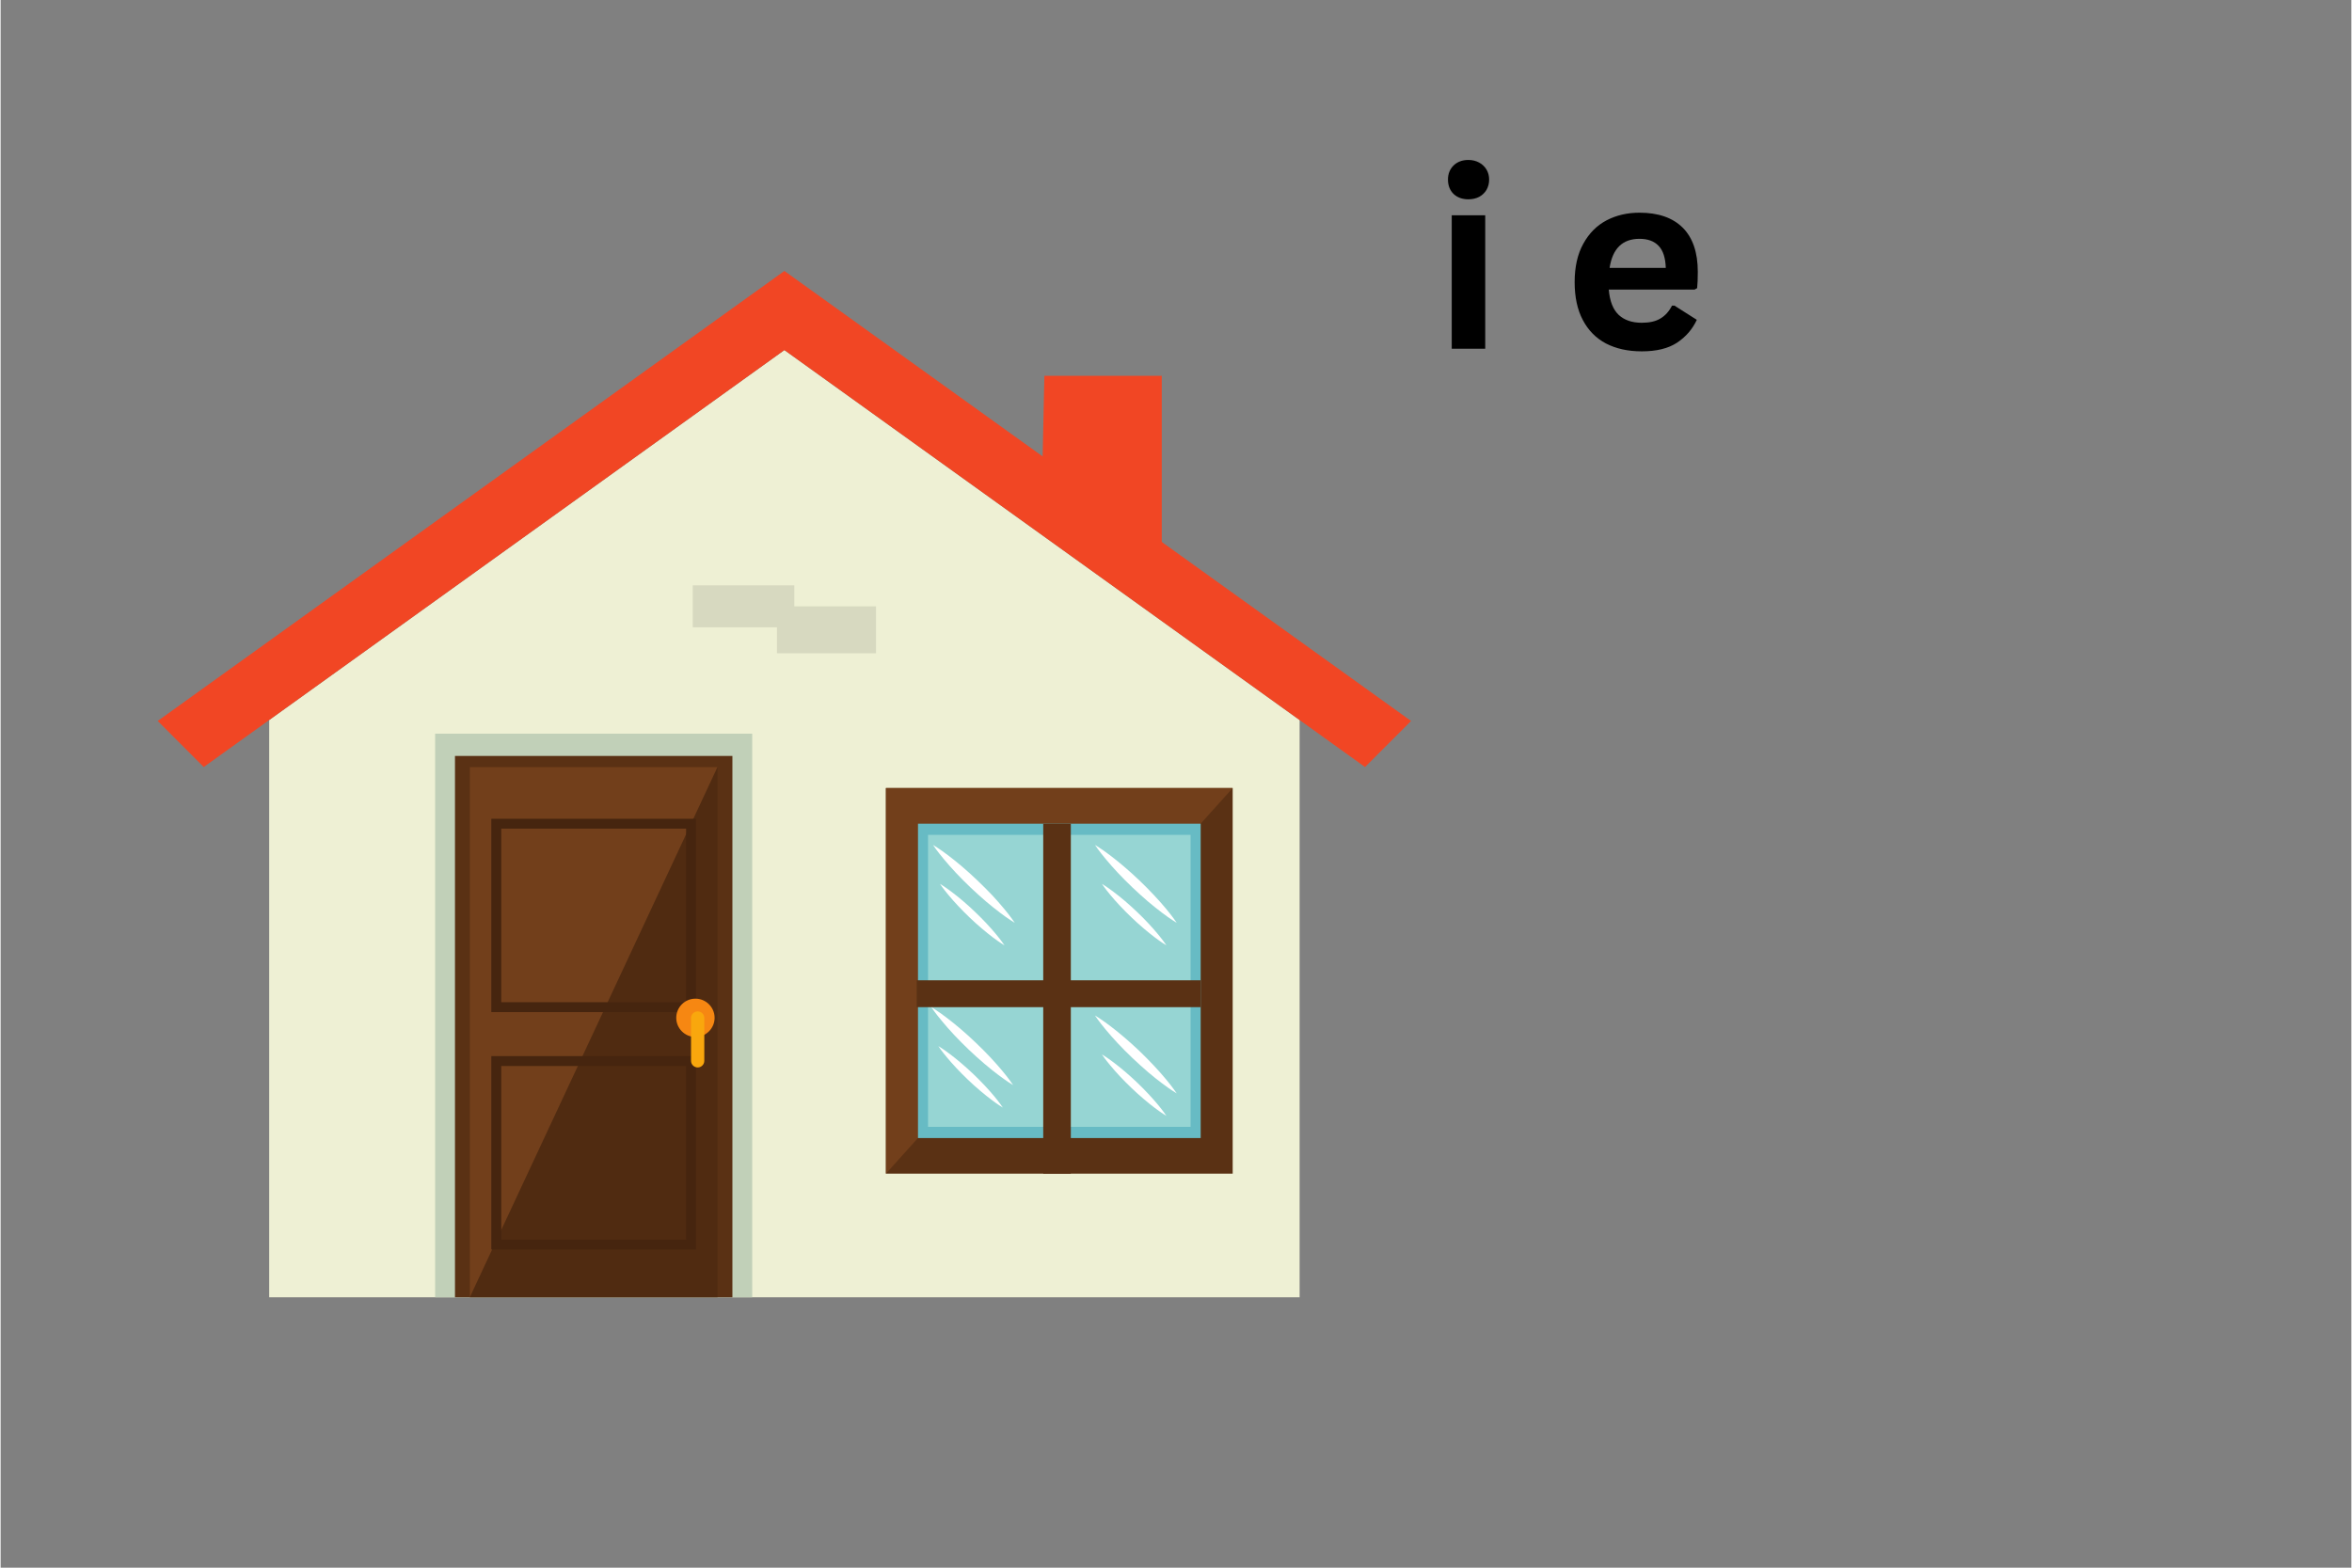 <svg xmlns="http://www.w3.org/2000/svg" xmlns:xlink="http://www.w3.org/1999/xlink" width="300" zoomAndPan="magnify" viewBox="0 0 224.88 150" height="200" preserveAspectRatio="xMidYMid meet" version="1.0"><rect x="0" y="0" width="224.88" height="150" fill="#808080" stroke="none"/><defs><g/><clipPath id="cc999123e3"><path d="M 25 33 L 125 33 L 125 124.125 L 25 124.125 Z M 25 33 " clip-rule="nonzero"/></clipPath><clipPath id="d72fd6d63f"><path d="M 15 25.93 L 134.93 25.93 L 134.93 74 L 15 74 Z M 15 25.93 " clip-rule="nonzero"/></clipPath><clipPath id="7290d10c8c"><path d="M 41 70 L 72 70 L 72 124.125 L 41 124.125 Z M 41 70 " clip-rule="nonzero"/></clipPath><clipPath id="d26ab30349"><path d="M 43 72 L 71 72 L 71 124.125 L 43 124.125 Z M 43 72 " clip-rule="nonzero"/></clipPath><clipPath id="29df0db973"><path d="M 44 73 L 69 73 L 69 124.125 L 44 124.125 Z M 44 73 " clip-rule="nonzero"/></clipPath></defs><g clip-path="url(#cc999123e3)"><path fill="#eef0d4" d="M 124.266 124.129 L 25.691 124.129 L 25.691 68.895 L 74.977 33.496 L 124.266 68.895 L 124.266 124.129 " fill-opacity="1" fill-rule="nonzero"/></g><g clip-path="url(#d72fd6d63f)"><path fill="#f14624" d="M 74.977 25.926 L 15.027 68.984 L 19.43 73.391 L 74.977 33.496 L 130.523 73.391 L 134.926 68.984 L 74.977 25.926 " fill-opacity="1" fill-rule="nonzero"/></g><g clip-path="url(#7290d10c8c)"><path fill="#c1d0b8" d="M 71.898 70.199 L 41.566 70.199 L 41.566 124.129 L 71.898 124.129 L 71.898 70.199 " fill-opacity="1" fill-rule="nonzero"/></g><g clip-path="url(#d26ab30349)"><path fill="#5a3114" d="M 70.004 72.328 L 43.465 72.328 L 43.465 124.129 L 70.004 124.129 L 70.004 72.328 " fill-opacity="1" fill-rule="nonzero"/></g><g clip-path="url(#29df0db973)"><path fill="#502b11" d="M 68.578 73.391 L 44.883 73.391 L 44.883 124.129 L 68.578 124.129 L 68.578 73.391 " fill-opacity="1" fill-rule="nonzero"/><path fill="#723f1b" d="M 68.578 73.391 L 44.883 73.391 L 44.883 124.129 Z M 68.578 73.391 " fill-opacity="1" fill-rule="nonzero"/></g><path fill="#5a3114" d="M 117.863 75.402 L 84.691 75.402 L 84.691 112.297 L 117.863 112.297 L 117.863 75.402 " fill-opacity="1" fill-rule="nonzero"/><path fill="#723f1b" d="M 117.863 75.402 L 84.691 75.402 L 84.691 112.297 Z M 117.863 75.402 " fill-opacity="1" fill-rule="nonzero"/><path fill="#67bbc4" d="M 114.801 78.812 L 87.758 78.812 L 87.758 108.891 L 114.801 108.891 L 114.801 78.812 " fill-opacity="1" fill-rule="nonzero"/><path fill="#96d5d3" d="M 113.836 79.883 L 88.719 79.883 L 88.719 107.82 L 113.836 107.82 L 113.836 79.883 " fill-opacity="1" fill-rule="nonzero"/><path fill="#5a3114" d="M 102.379 78.812 L 99.738 78.812 L 99.738 112.297 L 102.379 112.297 L 102.379 78.812 " fill-opacity="1" fill-rule="nonzero"/><path fill="#5a3114" d="M 114.801 96.367 L 114.801 93.797 L 87.637 93.797 L 87.637 96.367 L 114.801 96.367 " fill-opacity="1" fill-rule="nonzero"/><path fill="#ffffff" d="M 89.195 80.844 C 89.195 80.844 89.344 80.93 89.594 81.098 C 89.844 81.262 90.199 81.504 90.602 81.812 C 91.012 82.117 91.473 82.492 91.957 82.898 C 92.438 83.309 92.941 83.762 93.43 84.23 C 93.918 84.695 94.395 85.172 94.832 85.633 C 95.262 86.098 95.656 86.539 95.98 86.934 C 96.309 87.324 96.566 87.664 96.742 87.906 C 96.922 88.148 97.016 88.297 97.016 88.297 C 97.016 88.297 96.863 88.211 96.613 88.043 C 96.363 87.879 96.008 87.637 95.605 87.328 C 95.195 87.023 94.734 86.648 94.25 86.242 C 93.766 85.828 93.266 85.375 92.777 84.91 C 92.289 84.445 91.812 83.965 91.379 83.504 C 90.949 83.039 90.551 82.598 90.23 82.203 C 89.902 81.812 89.641 81.473 89.465 81.234 C 89.289 80.992 89.195 80.844 89.195 80.844 " fill-opacity="1" fill-rule="nonzero"/><path fill="#ffffff" d="M 89.863 84.57 C 89.863 84.57 89.98 84.637 90.18 84.77 C 90.375 84.902 90.652 85.09 90.973 85.336 C 91.297 85.574 91.66 85.871 92.043 86.191 C 92.422 86.516 92.82 86.875 93.203 87.242 C 93.977 87.973 94.703 88.758 95.215 89.379 C 95.734 89.996 96.031 90.453 96.031 90.453 C 96.031 90.453 95.559 90.176 94.918 89.688 C 94.277 89.203 93.457 88.52 92.688 87.781 C 92.305 87.414 91.93 87.035 91.586 86.668 C 91.246 86.305 90.934 85.953 90.68 85.645 C 90.418 85.336 90.215 85.066 90.074 84.875 C 89.938 84.688 89.863 84.57 89.863 84.57 " fill-opacity="1" fill-rule="nonzero"/><path fill="#ffffff" d="M 104.688 80.844 C 104.688 80.844 104.836 80.93 105.086 81.098 C 105.34 81.262 105.691 81.504 106.098 81.812 C 106.508 82.117 106.965 82.492 107.449 82.898 C 107.934 83.309 108.434 83.762 108.926 84.23 C 109.41 84.695 109.891 85.172 110.32 85.637 C 110.754 86.098 111.148 86.539 111.473 86.934 C 111.801 87.324 112.059 87.664 112.234 87.906 C 112.414 88.148 112.508 88.297 112.508 88.297 C 112.508 88.297 112.355 88.211 112.105 88.043 C 111.855 87.879 111.504 87.637 111.098 87.328 C 110.688 87.023 110.227 86.648 109.742 86.242 C 109.262 85.828 108.758 85.375 108.27 84.91 C 107.781 84.445 107.305 83.965 106.871 83.504 C 106.441 83.039 106.047 82.598 105.723 82.203 C 105.395 81.812 105.137 81.473 104.961 81.234 C 104.781 80.992 104.688 80.844 104.688 80.844 " fill-opacity="1" fill-rule="nonzero"/><path fill="#ffffff" d="M 105.355 84.57 C 105.355 84.57 105.473 84.637 105.672 84.77 C 105.867 84.902 106.148 85.09 106.465 85.336 C 106.789 85.574 107.152 85.871 107.535 86.191 C 107.914 86.516 108.312 86.875 108.699 87.242 C 109.469 87.973 110.195 88.758 110.707 89.379 C 111.223 89.996 111.523 90.453 111.523 90.453 C 111.523 90.453 111.051 90.176 110.41 89.688 C 109.77 89.203 108.949 88.52 108.184 87.781 C 107.797 87.414 107.422 87.035 107.078 86.668 C 106.738 86.305 106.426 85.953 106.172 85.645 C 105.914 85.336 105.707 85.066 105.57 84.875 C 105.43 84.688 105.355 84.57 105.355 84.57 " fill-opacity="1" fill-rule="nonzero"/><path fill="#ffffff" d="M 89.039 96.367 C 89.039 96.367 89.188 96.453 89.438 96.621 C 89.688 96.785 90.043 97.027 90.445 97.336 C 90.855 97.641 91.316 98.016 91.801 98.422 C 92.285 98.836 92.785 99.289 93.273 99.754 C 93.762 100.219 94.238 100.695 94.672 101.16 C 95.105 101.625 95.5 102.066 95.824 102.461 C 96.152 102.848 96.41 103.191 96.586 103.434 C 96.762 103.676 96.855 103.82 96.855 103.82 C 96.855 103.82 96.707 103.734 96.453 103.57 C 96.207 103.402 95.852 103.164 95.445 102.852 C 95.039 102.551 94.578 102.176 94.094 101.766 C 93.609 101.355 93.109 100.902 92.621 100.438 C 92.133 99.969 91.656 99.492 91.223 99.031 C 90.789 98.562 90.398 98.125 90.074 97.727 C 89.746 97.34 89.484 96.996 89.309 96.758 C 89.133 96.516 89.039 96.367 89.039 96.367 " fill-opacity="1" fill-rule="nonzero"/><path fill="#ffffff" d="M 89.707 100.094 C 89.707 100.094 89.824 100.164 90.02 100.293 C 90.219 100.426 90.5 100.617 90.816 100.859 C 91.141 101.102 91.504 101.395 91.887 101.719 C 92.266 102.043 92.66 102.398 93.051 102.766 C 93.82 103.5 94.547 104.281 95.059 104.902 C 95.574 105.52 95.875 105.977 95.875 105.977 C 95.875 105.977 95.402 105.695 94.762 105.211 C 94.121 104.727 93.301 104.043 92.531 103.305 C 92.148 102.938 91.773 102.559 91.43 102.195 C 91.09 101.828 90.777 101.48 90.523 101.168 C 90.266 100.859 90.059 100.594 89.918 100.402 C 89.781 100.211 89.707 100.094 89.707 100.094 " fill-opacity="1" fill-rule="nonzero"/><path fill="#ffffff" d="M 104.688 97.164 C 104.688 97.164 104.836 97.25 105.086 97.414 C 105.34 97.582 105.691 97.824 106.098 98.133 C 106.508 98.438 106.965 98.809 107.449 99.219 C 107.934 99.629 108.434 100.082 108.926 100.547 C 109.41 101.016 109.891 101.492 110.32 101.957 C 110.754 102.422 111.148 102.863 111.473 103.258 C 111.801 103.645 112.059 103.988 112.234 104.23 C 112.414 104.473 112.508 104.617 112.508 104.617 C 112.508 104.617 112.355 104.531 112.105 104.363 C 111.855 104.199 111.504 103.957 111.098 103.648 C 110.688 103.344 110.227 102.973 109.742 102.562 C 109.262 102.148 108.758 101.695 108.27 101.23 C 107.781 100.766 107.305 100.285 106.871 99.824 C 106.441 99.359 106.047 98.918 105.723 98.523 C 105.395 98.133 105.137 97.793 104.961 97.551 C 104.781 97.309 104.688 97.164 104.688 97.164 " fill-opacity="1" fill-rule="nonzero"/><path fill="#ffffff" d="M 105.355 100.891 C 105.355 100.891 105.473 100.957 105.672 101.09 C 105.867 101.219 106.148 101.41 106.465 101.652 C 106.789 101.895 107.152 102.188 107.535 102.512 C 107.914 102.836 108.312 103.191 108.699 103.559 C 109.469 104.293 110.195 105.078 110.707 105.695 C 111.223 106.312 111.523 106.77 111.523 106.77 C 111.523 106.77 111.051 106.492 110.41 106.008 C 109.77 105.523 108.949 104.836 108.184 104.102 C 107.797 103.73 107.422 103.355 107.078 102.988 C 106.738 102.621 106.426 102.273 106.172 101.961 C 105.914 101.656 105.707 101.387 105.57 101.195 C 105.43 101.004 105.355 100.891 105.355 100.891 " fill-opacity="1" fill-rule="nonzero"/><path fill="#d7d9c0" d="M 75.926 60.023 L 66.211 60.023 L 66.211 56.004 L 75.926 56.004 L 75.926 60.023 " fill-opacity="1" fill-rule="nonzero"/><path fill="#d7d9c0" d="M 83.742 62.508 L 74.266 62.508 L 74.266 58.016 L 83.742 58.016 L 83.742 62.508 " fill-opacity="1" fill-rule="nonzero"/><path fill="#46250f" d="M 66.047 78.812 L 66.047 78.34 L 46.941 78.34 L 46.941 96.84 L 66.523 96.84 L 66.523 78.34 L 66.047 78.34 L 66.047 78.812 L 65.574 78.812 L 65.574 95.895 L 47.891 95.895 L 47.891 79.285 L 66.047 79.285 L 66.047 78.812 L 65.574 78.812 L 66.047 78.812 " fill-opacity="1" fill-rule="nonzero"/><path fill="#46250f" d="M 66.047 101.523 L 66.047 101.051 L 46.941 101.051 L 46.941 119.555 L 66.523 119.555 L 66.523 101.051 L 66.047 101.051 L 66.047 101.523 L 65.574 101.523 L 65.574 118.609 L 47.891 118.609 L 47.891 101.996 L 66.047 101.996 L 66.047 101.523 L 65.574 101.523 L 66.047 101.523 " fill-opacity="1" fill-rule="nonzero"/><path fill="#f68712" d="M 68.301 97.387 C 68.301 98.398 67.477 99.219 66.465 99.219 C 65.453 99.219 64.633 98.398 64.633 97.387 C 64.633 96.375 65.453 95.555 66.465 95.555 C 67.477 95.555 68.301 96.375 68.301 97.387 " fill-opacity="1" fill-rule="nonzero"/><path fill="#f9a70d" d="M 67.316 101.504 C 67.316 101.852 67.031 102.137 66.684 102.137 C 66.332 102.137 66.047 101.852 66.047 101.504 L 66.047 97.406 C 66.047 97.059 66.332 96.773 66.684 96.773 C 67.031 96.773 67.316 97.059 67.316 97.406 L 67.316 101.504 " fill-opacity="1" fill-rule="nonzero"/><path fill="#f14624" d="M 99.633 45.98 L 111.078 56.004 L 111.078 35.961 L 99.848 35.961 L 99.633 45.98 " fill-opacity="1" fill-rule="nonzero"/><g fill="#000000" fill-opacity="1"><g transform="translate(136.974, 33.367)"><g><path d="M 3.438 -14.297 C 2.852 -14.297 2.379 -14.469 2.016 -14.812 C 1.66 -15.164 1.484 -15.625 1.484 -16.188 C 1.484 -16.727 1.66 -17.176 2.016 -17.531 C 2.379 -17.883 2.852 -18.062 3.438 -18.062 C 3.82 -18.062 4.164 -17.977 4.469 -17.812 C 4.77 -17.645 5.004 -17.422 5.172 -17.141 C 5.336 -16.859 5.422 -16.539 5.422 -16.188 C 5.422 -15.82 5.336 -15.492 5.172 -15.203 C 5.004 -14.922 4.77 -14.695 4.469 -14.531 C 4.164 -14.375 3.82 -14.297 3.438 -14.297 Z M 1.844 0 L 1.844 -12.766 L 5.047 -12.766 L 5.047 0 Z M 1.844 0 "/></g></g></g><g fill="#000000" fill-opacity="1"><g transform="translate(143.847, 33.367)"><g/></g></g><g fill="#000000" fill-opacity="1"><g transform="translate(149.435, 33.367)"><g><path d="M 12.609 -5.656 L 4.406 -5.656 C 4.5 -4.551 4.816 -3.742 5.359 -3.234 C 5.898 -2.734 6.633 -2.484 7.562 -2.484 C 8.301 -2.484 8.895 -2.617 9.344 -2.891 C 9.801 -3.16 10.172 -3.57 10.453 -4.125 L 10.688 -4.125 L 12.828 -2.766 C 12.41 -1.867 11.781 -1.141 10.938 -0.578 C 10.094 -0.023 8.969 0.25 7.562 0.25 C 6.25 0.25 5.109 0 4.141 -0.5 C 3.18 -1.008 2.441 -1.758 1.922 -2.75 C 1.398 -3.738 1.141 -4.945 1.141 -6.375 C 1.141 -7.82 1.414 -9.047 1.969 -10.047 C 2.52 -11.047 3.258 -11.789 4.188 -12.281 C 5.125 -12.77 6.176 -13.016 7.344 -13.016 C 9.145 -13.016 10.523 -12.535 11.484 -11.578 C 12.441 -10.617 12.922 -9.211 12.922 -7.359 C 12.922 -6.691 12.898 -6.172 12.859 -5.797 Z M 9.859 -7.734 C 9.828 -8.703 9.598 -9.406 9.172 -9.844 C 8.754 -10.289 8.145 -10.516 7.344 -10.516 C 5.719 -10.516 4.766 -9.586 4.484 -7.734 Z M 9.859 -7.734 "/></g></g></g></svg>